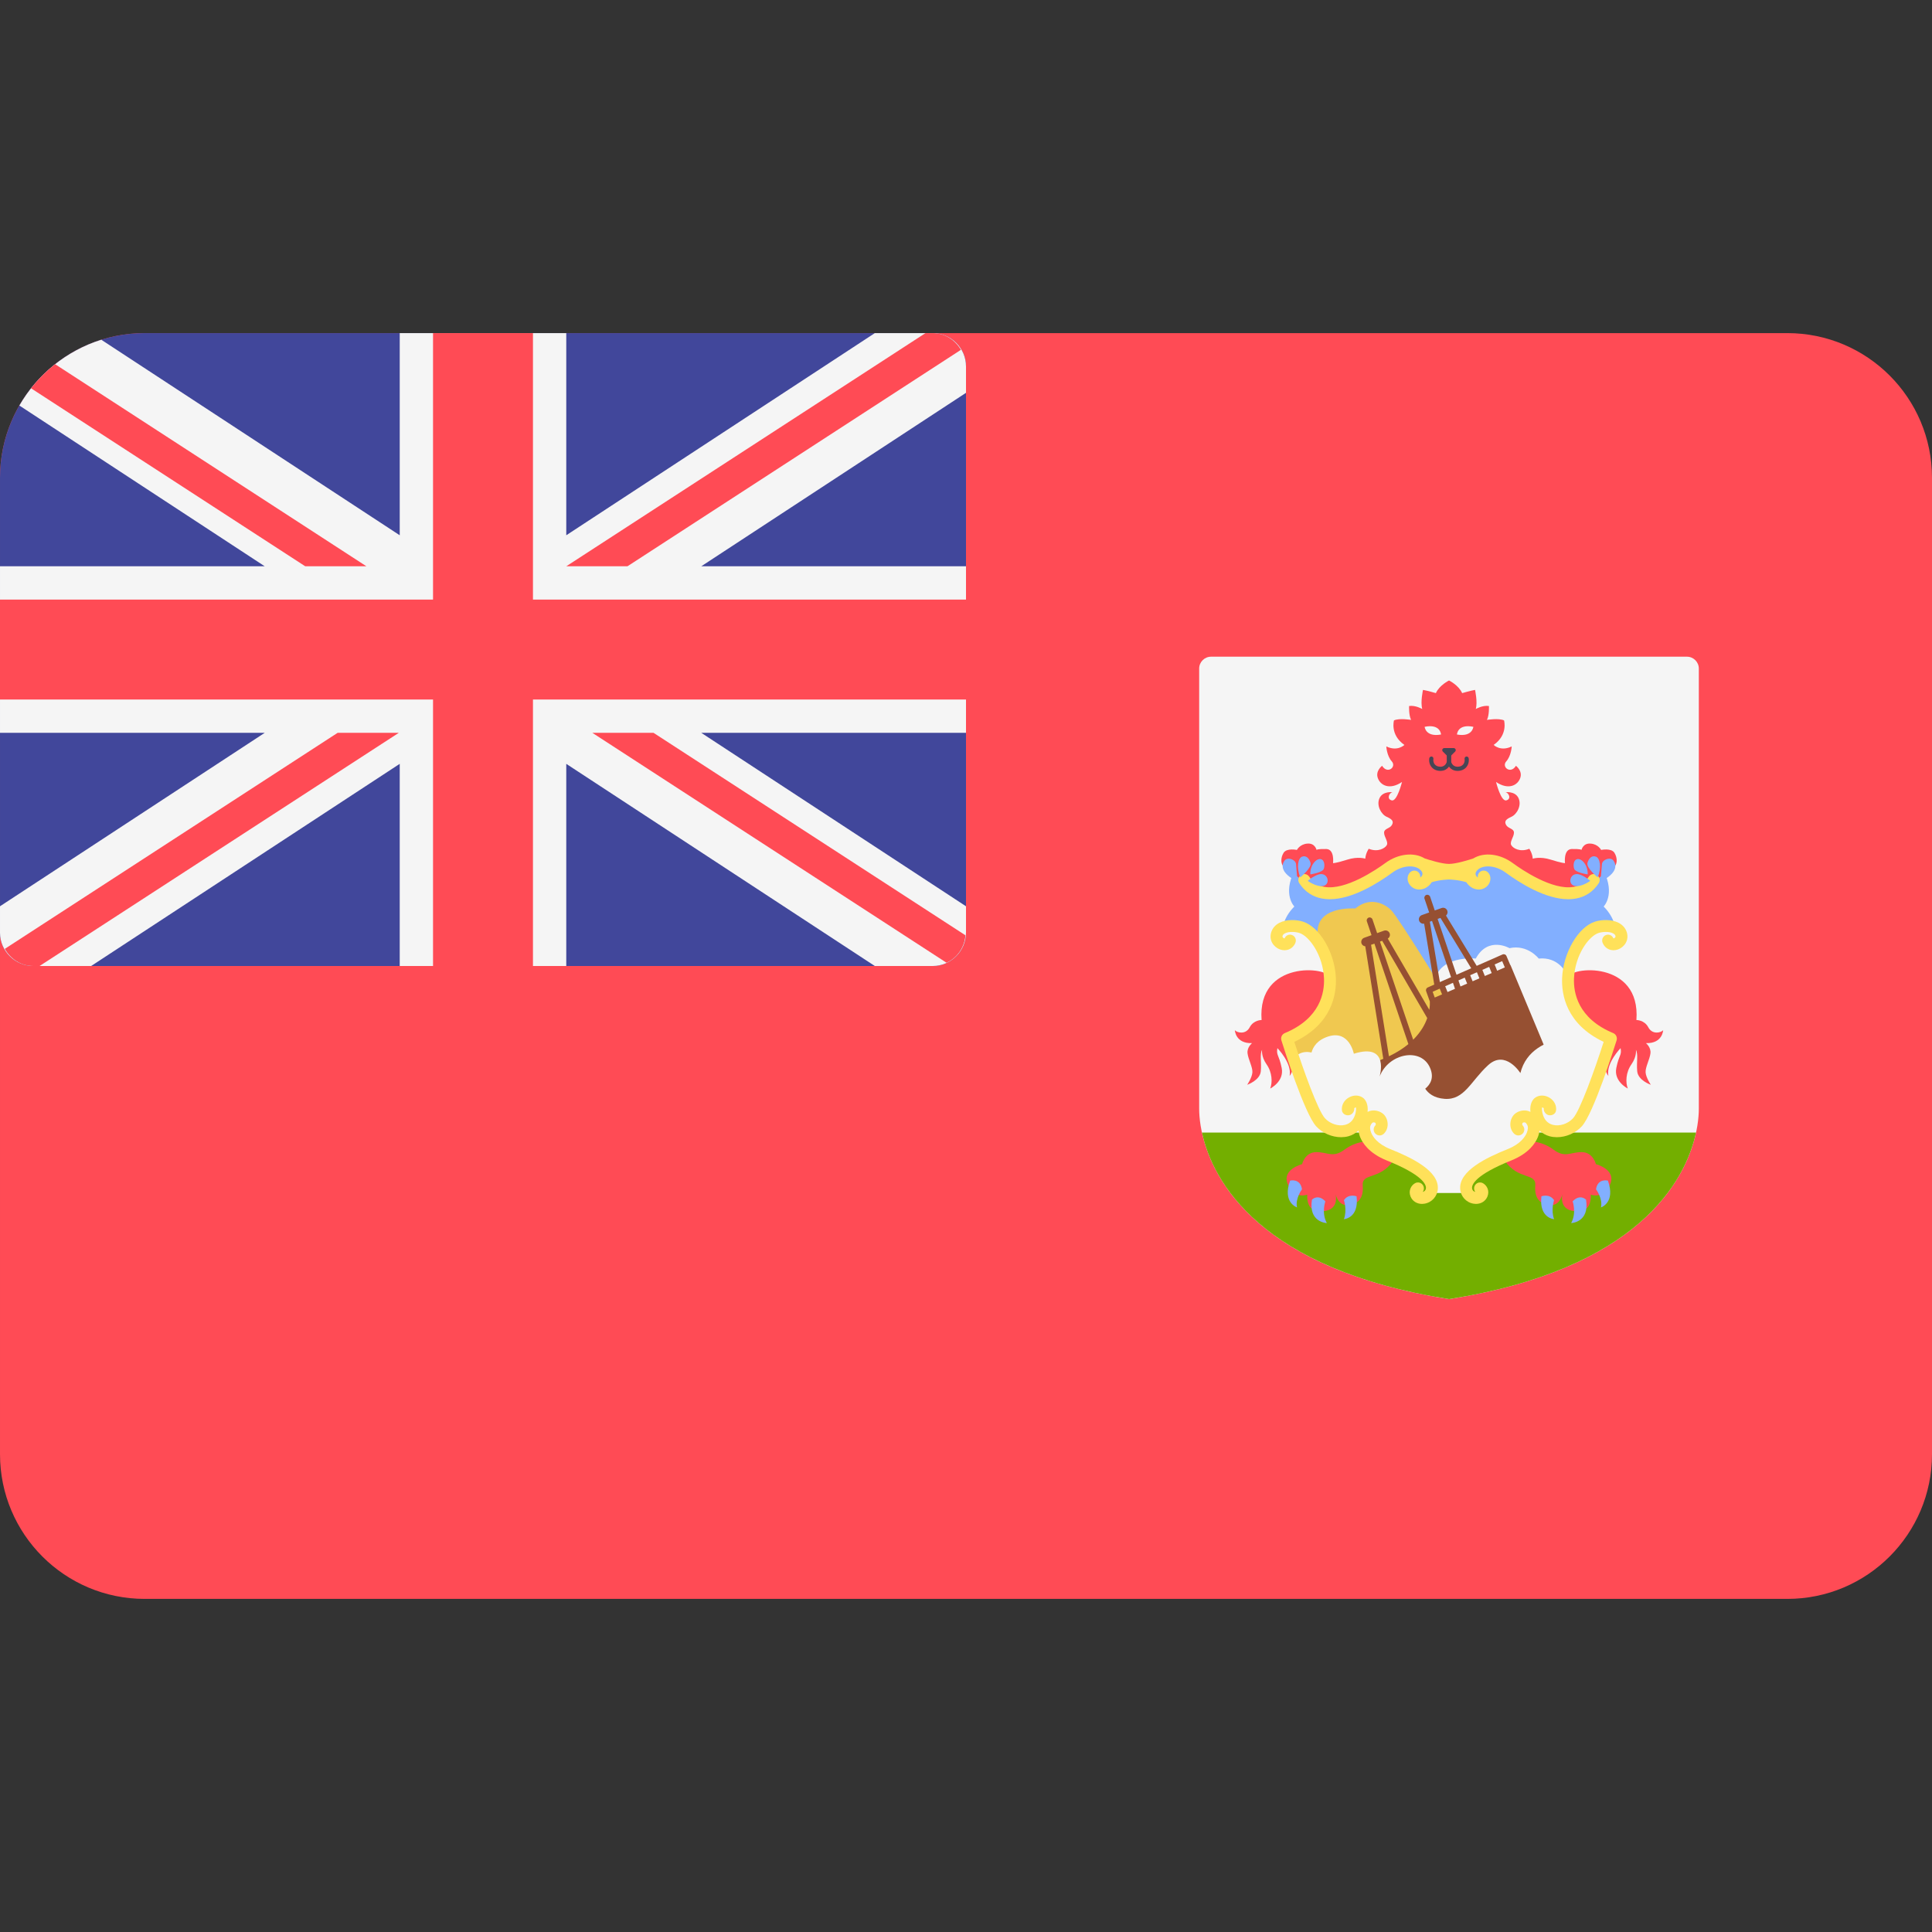 <?xml version="1.0" encoding="iso-8859-1"?>
<!-- Generator: Adobe Illustrator 19.0.0, SVG Export Plug-In . SVG Version: 6.00 Build 0)  -->
<svg xmlns="http://www.w3.org/2000/svg" xmlns:xlink="http://www.w3.org/1999/xlink" version="1.1" id="Layer_1" x="0px" y="0px" viewBox="0 0 512 512" style="enable-background:new 0 0 512 512;" xml:space="preserve">
<rect x="0" y="0" width="512" height="512" fill="#333333" stroke="none"/>
<path style="fill:#FF4B55;" d="M473.655,423.724H38.346c-21.177,0-38.345-17.167-38.345-38.345V126.622  c0-21.177,17.167-38.345,38.345-38.345h435.309c21.177,0,38.345,17.167,38.345,38.345V385.38  C512,406.557,494.833,423.724,473.655,423.724z"/>
<path style="fill:#41479B;" d="M0.001,126.622v120.582c0.017,4.861,3.961,8.797,8.826,8.797h238.344  c4.875,0,8.828-3.953,8.828-8.828V97.104c0-4.874-3.95-8.825-8.823-8.828H38.346C17.169,88.277,0.001,105.444,0.001,126.622z"/>
<path style="fill:#F5F5F5;" d="M150.069,141.849V88.277h-44.138v53.573L26.845,90.035c-9.234,2.9-16.954,9.203-21.711,17.434  l65.022,42.601H0.001v44.138h70.153L0.001,240.169v7.033c0.017,4.861,3.961,8.797,8.826,8.797H24.16l81.77-53.572V256h44.138  v-53.573L231.838,256h15.333c4.875,0,8.828-3.953,8.828-8.828v-7.002l-70.155-45.963h70.155V150.07h-70.155l70.155-45.964v-7.002  c0-4.874-3.95-8.825-8.823-8.828h-15.338L150.069,141.849z"/>
<g>
	<polygon style="fill:#FF4B55;" points="255.999,158.897 141.241,158.897 141.241,88.277 114.758,88.277 114.758,158.897 0,158.897    0,185.38 114.758,185.38 114.758,256.001 141.241,256.001 141.241,185.38 255.999,185.38  "/>
	<path style="fill:#FF4B55;" d="M8.228,102.903l72.661,47.166h16.214l-82.495-53.55C12.239,98.39,10.098,100.533,8.228,102.903z"/>
	<path style="fill:#FF4B55;" d="M166.283,150.07l88.374-57.366c-1.536-2.599-4.246-4.427-7.485-4.427h-1.909l-95.194,61.793H166.283   z"/>
	<path style="fill:#FF4B55;" d="M89.474,194.208L1.269,251.462c1.519,2.663,4.273,4.537,7.559,4.537h1.665l95.195-61.793H89.474   V194.208z"/>
	<path style="fill:#FF4B55;" d="M255.859,247.866l-82.666-53.658H156.98l93.873,60.934   C253.666,253.837,255.594,251.102,255.859,247.866z"/>
</g>
<path style="fill:#F5F5F5;" d="M320.945,174.03c-1.741,0-3.153,1.411-3.153,3.153v116.65c0,9.458,6.305,40.985,66.207,50.443  c59.902-9.458,66.207-40.985,66.207-50.443v-116.65c0-1.741-1.411-3.153-3.153-3.153L320.945,174.03L320.945,174.03z"/>
<path style="fill:#73AF00;" d="M383.999,344.276c50.004-7.895,62.651-31.16,65.469-44.138H318.531  C321.348,313.115,333.995,336.38,383.999,344.276z"/>
<path style="fill:#82AFFF;" d="M424.984,240.237c0,0,3.153-3.153,0-9.458l-40.985-1.834l-40.985,1.834c-3.153,6.305,0,9.458,0,9.458  c-3.153,3.153-3.153,6.305-3.153,6.305h6.305l6.831,11.297l31.001,17.078L415,257.84l6.831-11.297h6.305  C428.137,246.542,428.137,243.389,424.984,240.237z"/>
<path style="fill:#F5F5F5;" d="M415.002,257.839c0,0-1.971-4.335-7.225-3.809c0,0-2.89-3.809-7.751-2.759  c0,0-5.649-3.284-8.932,2.759c0,0-10.444-1.062-11.002,6.891c0,0,16.256,24.504,16.651,24.767  c0.394,0.263,19.442,0.131,19.442,0.131l8.802-9.711l-8.671-12.489L415.002,257.839z"/>
<path style="fill:#F0C850;" d="M384.394,265.589c0,0-13.79-22.528-15.764-24.434c-1.905-1.839-5.649-3.546-9.459-0.394  c0,0-11.428-0.919-9.853,7.751l3.284,13.137c0,0-2.89,9.064-4.204,9.984c-1.313,0.919-6.174,3.415-6.174,3.415l2.759,10.903  l36.781-1.839L384.394,265.589z"/>
<path style="fill:#965032;" d="M400.288,255.738l-0.043,0.019l-1.017-2.401c-0.082-0.194-0.238-0.348-0.434-0.425  s-0.413-0.074-0.609,0.012l-6.842,3.017l-8.138-13.322c0.361-0.31,0.518-0.817,0.348-1.289c-0.22-0.616-0.897-0.936-1.512-0.717  l-1.814,0.649L379,237.655c-0.14-0.413-0.585-0.628-0.999-0.495c-0.413,0.141-0.634,0.588-0.494,1.001l1.236,3.654l-1.939,0.694  c-0.615,0.222-0.935,0.899-0.714,1.512c0.172,0.483,0.628,0.786,1.113,0.786c0.068,0,0.138-0.023,0.207-0.035l2.682,16.153  l-1.73,0.762c-0.377,0.167-0.564,0.597-0.424,0.985l0.981,2.732c0.024,0.46,0.022,1.236-0.135,2.218l-11.006-18.879  c0.462-0.289,0.693-0.851,0.502-1.383c-0.222-0.616-0.893-0.939-1.512-0.717l-1.814,0.649l-1.227-3.626  c-0.139-0.413-0.587-0.634-0.999-0.495c-0.413,0.141-0.634,0.588-0.494,1.001l1.236,3.654l-1.939,0.694  c-0.615,0.222-0.935,0.899-0.714,1.512c0.158,0.441,0.559,0.701,0.995,0.748l4.777,29.814c-0.617,0.259-1.222,0.522-1.901,0.764  c0,0-2.233,10.641-0.525,11.166c1.708,0.525,19.31,5.911,19.31,5.911s24.302-11.56,24.828-11.822  c0.525-0.263,1.577-7.882,1.577-7.882L400.288,255.738z M398.797,256.378l-2.035,0.874l-0.674-1.663l1.999-0.882L398.797,256.378z   M386.497,259.818l1.673-0.737l0.643,1.585l-1.771,0.761L386.497,259.818z M385.588,262.05l-1.978,0.85l-0.622-1.534l2.062-0.909  L385.588,262.05z M390.26,260.045l-0.649-1.6l1.788-0.788l0.655,1.618L390.26,260.045z M392.84,257.021l1.806-0.797l0.669,1.649  l-1.814,0.779L392.84,257.021z M381.736,243.255l8.152,13.346l-3.897,1.718l-5.005-14.796L381.736,243.255z M378.922,244.262  l0.578-0.207l5.042,14.904l-2.963,1.306L378.922,244.262z M381.546,262.001l0.617,1.521l-1.945,0.835l-0.548-1.528L381.546,262.001z   M366.295,249.325l11.938,20.479c-0.601,1.737-1.735,3.753-3.723,5.732l-8.797-26.004L366.295,249.325z M363.348,250.38l0.882-0.316  l9.009,26.632c-1.366,1.133-3.065,2.228-5.156,3.231L363.348,250.38z"/>
<path style="fill:#FF4B55;" d="M427.842,226c-0.837-1.33-3.524-0.76-3.524-0.76s-0.767-1.534-2.794-1.682  c-2.027-0.148-2.399,1.657-2.399,1.657s-0.38-0.282-2.613-0.216s-1.773,3.744-1.773,3.744s-0.854,0-3.744-0.919  c-2.89-0.92-4.794-0.263-4.794-0.263c-0.131-1.511-0.919-2.627-0.919-2.627c-2.43,0.985-4.335-0.131-4.794-0.985  c-0.46-0.854,0.723-2.167,0.723-3.284s-1.544-1.067-2.086-2.052s0-1.527,1.429-2.167s2.759-3.005,1.871-4.926  s-3.448-1.577-3.448-1.577c0.887,0.148,1.625,1.823,0.198,2.167s-2.709-4.877-2.709-4.877c3.3,2.217,5.715,0.887,6.404-1.035  c0.69-1.922-1.133-3.251-1.133-3.251c-1.429,2.315-3.892,0.296-2.561-1.182c1.33-1.478,1.444-3.957,1.444-3.957  c-2.956,1.446-4.794-0.394-4.794-0.394c3.875-2.692,2.759-6.503,2.759-6.503c-1.444-0.657-4.532-0.131-4.532-0.131  c0.657-1.314,0.525-3.679,0.525-3.679c-1.642-0.263-3.481,0.788-3.481,0.788c0.525-1.838-0.198-5.057-0.198-5.057  c-1.182,0.198-3.415,0.854-3.415,0.854c-0.919-2.102-3.481-3.35-3.481-3.35s-2.561,1.248-3.481,3.35c0,0-2.233-0.657-3.415-0.854  c0,0-0.723,3.219-0.198,5.057c0,0-1.839-1.05-3.481-0.788c0,0-0.131,2.365,0.525,3.679c0,0-3.087-0.525-4.532,0.131  c0,0-1.117,3.809,2.759,6.503c0,0-1.839,1.839-4.794,0.394c0,0,0.115,2.479,1.444,3.957c1.33,1.478-1.133,3.498-2.561,1.182  c0,0-1.823,1.33-1.133,3.251s3.104,3.251,6.404,1.035c0,0-1.281,5.221-2.709,4.877s-0.69-2.019,0.198-2.167  c0,0-2.561-0.345-3.448,1.577c-0.887,1.921,0.444,4.286,1.871,4.926c1.429,0.64,1.971,1.182,1.429,2.167  c-0.542,0.985-2.086,0.936-2.086,2.052s1.182,2.43,0.723,3.284c-0.46,0.854-2.365,1.971-4.794,0.985c0,0-0.788,1.117-0.919,2.627  c0,0-1.905-0.657-4.794,0.263c-2.89,0.919-3.744,0.919-3.744,0.919s0.46-3.678-1.773-3.744s-2.613,0.216-2.613,0.216  s-0.371-1.805-2.399-1.657c-2.027,0.149-2.794,1.682-2.794,1.682s-2.687-0.569-3.524,0.76c-0.837,1.33-0.936,3.35,0.64,4.188  c1.577,0.838,5.763,4.335,5.763,4.335l5.911,2.561l20.69-9.163l10.837,2.857l10.837-2.857l20.69,9.163l5.911-2.561  c0,0,4.188-3.498,5.763-4.335C428.778,229.35,428.68,227.331,427.842,226z"/>
<path style="fill:#F5F5F5;" d="M377.546,192.612c0,0,0.223,2.782,4.34,2.04C381.885,194.652,381.775,191.759,377.546,192.612z"/>
<path style="fill:#FF4B55;" d="M362.313,302.503c0,0-2.956-0.098-6.009,2.167c-3.054,2.266-4.401,0.657-7.455,0.657  s-3.777,3.186-3.777,3.186s-5.911,1.478-3.546,5.813c1.495,2.742,3.576,2.684,4.908,2.272c-0.067,1.842,0.352,3.866,2.481,4.231  c4.04,0.69,5.813-1.478,4.926-4.828c0,0,0.492,3.448,3.153,3.35c2.66-0.098,4.434-1.577,4.138-5.123s4.434-1.379,8.078-6.601  L362.313,302.503z"/>
<g>
	<path style="fill:#82AFFF;" d="M345.039,315.179c0,0-1.839,2.43-1.313,4.794c0,0-3.94-1.248-1.839-7.094   C341.886,312.88,344.58,312.158,345.039,315.179z"/>
	<path style="fill:#82AFFF;" d="M351.229,318.365c0,0-1.084,3.054,0.394,5.763c0,0-4.926-0.148-3.94-6.207   C347.683,317.922,349.259,316.296,351.229,318.365z"/>
	<path style="fill:#82AFFF;" d="M356.156,318.069c0,0,0.887,2.561,0,5.025c0,0,4.04-0.246,3.35-6.059   C359.505,317.034,357.338,316.246,356.156,318.069z"/>
</g>
<g>
	<path style="fill:#FF4B55;" d="M352.56,259.153c-0.373-3.038-19.409-4.828-18.227,11.166c0,0-2.112-0.039-3.15,1.928   s-3.264,1.484-3.932,0.779c0,0,0.148,3.561,4.562,3.412c0,0-1.397,1.1-1.199,2.708s1.359,3.635,1.286,5.02   s-1.385,3.314-1.385,3.314s3.388-1.162,3.61-3.585s-0.321-4.451,0.346-5.687c0,0-0.321,1.706,1.187,3.858   c1.508,2.152,1.582,4.772,0.964,6.404c0,0,3.758-1.855,3.041-5.44s-1.484-3.264-1.138-5.267c0,0,3.907,3.981,3.24,7.369   c0,0,1.249-1.496,1.138-4.314s-2.068-4.715-2.068-4.715S353.84,269.596,352.56,259.153z"/>
	<path style="fill:#FF4B55;" d="M405.686,302.503c0,0,2.956-0.098,6.009,2.167c3.054,2.266,4.401,0.657,7.455,0.657   s3.777,3.186,3.777,3.186s5.911,1.478,3.546,5.813c-1.495,2.742-3.576,2.684-4.908,2.272c0.067,1.842-0.352,3.866-2.481,4.231   c-4.04,0.69-5.813-1.478-4.926-4.828c0,0-0.492,3.448-3.153,3.35c-2.66-0.098-4.434-1.577-4.138-5.123s-4.434-1.379-8.078-6.601   L405.686,302.503z"/>
</g>
<g>
	<path style="fill:#82AFFF;" d="M422.961,315.179c0,0,1.839,2.43,1.313,4.794c0,0,3.94-1.248,1.839-7.094   C426.113,312.88,423.42,312.158,422.961,315.179z"/>
	<path style="fill:#82AFFF;" d="M416.769,318.365c0,0,1.084,3.054-0.394,5.763c0,0,4.926-0.148,3.94-6.207   C420.317,317.922,418.74,316.296,416.769,318.365z"/>
	<path style="fill:#82AFFF;" d="M411.844,318.069c0,0-0.887,2.561,0,5.025c0,0-4.04-0.246-3.35-6.059   C408.493,317.034,410.662,316.246,411.844,318.069z"/>
</g>
<path style="fill:#FF4B55;" d="M415.44,259.153c0.373-3.038,19.409-4.828,18.227,11.166c0,0,2.112-0.039,3.15,1.928  s3.264,1.484,3.932,0.779c0,0-0.148,3.561-4.562,3.412c0,0,1.397,1.1,1.199,2.708s-1.361,3.635-1.286,5.02  c0.074,1.385,1.385,3.314,1.385,3.314s-3.388-1.162-3.61-3.585s0.321-4.451-0.346-5.687c0,0,0.321,1.706-1.187,3.858  c-1.508,2.152-1.582,4.772-0.964,6.404c0,0-3.758-1.855-3.041-5.44s1.484-3.264,1.138-5.267c0,0-3.907,3.981-3.24,7.369  c0,0-1.249-1.496-1.138-4.314c0.111-2.819,2.068-4.715,2.068-4.715S414.159,269.596,415.44,259.153z"/>
<path style="fill:#FFE15A;" d="M423.227,231.894c-0.724-0.487-1.703-0.284-2.185,0.447c-0.997,1.505-2.311,2.386-4.014,2.691  c-5.641,0.979-13.773-4.575-16.135-6.312c-3.423-2.516-7.651-2.953-10.458-1.224c-1.12,0.371-4.544,1.45-6.434,1.45  c-1.89,0-5.314-1.08-6.434-1.45c-2.807-1.729-7.036-1.292-10.458,1.224c-2.361,1.737-10.494,7.29-16.135,6.312  c-1.704-0.305-3.017-1.185-4.014-2.691c-0.482-0.729-1.461-0.932-2.185-0.447c-0.726,0.48-0.925,1.46-0.445,2.183  c1.478,2.236,3.527,3.599,6.091,4.057c0.648,0.117,1.31,0.169,1.984,0.169c6.016,0,12.823-4.292,16.568-7.041  c2.785-2.045,5.907-2.041,7.313-0.856c0.355,0.301,0.759,0.776,0.662,1.333c-0.052,0.305-0.253,0.579-0.587,0.81  c0.081-0.483-0.066-0.998-0.439-1.373c-0.616-0.616-1.613-0.616-2.229,0c-0.802,0.798-0.889,2.093-0.214,3.147  c0.679,1.056,2.142,1.828,3.88,1.185c0.883-0.329,1.589-0.958,2.078-1.728c2.396-0.697,4.565-0.702,4.565-0.702  s2.169,0.004,4.565,0.702c0.489,0.77,1.195,1.399,2.078,1.728c1.738,0.643,3.2-0.129,3.88-1.185  c0.675-1.053,0.588-2.349-0.214-3.147c-0.616-0.616-1.613-0.616-2.229,0c-0.373,0.375-0.519,0.889-0.439,1.373  c-0.334-0.231-0.534-0.505-0.587-0.81c-0.097-0.557,0.307-1.032,0.662-1.333c1.406-1.185,4.527-1.188,7.313,0.856  c3.745,2.75,10.552,7.041,16.568,7.041c0.674,0,1.336-0.052,1.984-0.169c2.564-0.459,4.613-1.823,6.091-4.057  C424.152,233.352,423.954,232.374,423.227,231.894z"/>
<g>
	<path style="fill:#82AFFF;" d="M343.83,233.635c0,0-0.259-3.523-0.371-4.673s-2.262-2.003-3.079-0.853   C339.564,229.257,339.343,231.372,343.83,233.635z"/>
	<path style="fill:#82AFFF;" d="M344.591,232.503c0,0,3.104-2.513,2.709-3.842c-0.394-1.33-1.231-2.019-2.266-1.625   C343.998,227.429,343.507,229.842,344.591,232.503z"/>
	<path style="fill:#82AFFF;" d="M350.65,230.532c0.446-0.446,0.591-2.611-0.64-2.857c-1.231-0.246-2.857,1.675-2.759,4.04   C347.251,231.715,349.812,231.369,350.65,230.532z"/>
	<path style="fill:#82AFFF;" d="M349.369,231.763c-1.429,0.457-2.808,1.675-2.808,1.675s2.561,1.871,4.335,1.281   C352.67,234.128,351.833,230.976,349.369,231.763z"/>
</g>
<path style="fill:#F5F5F5;" d="M390.453,192.612c0,0-0.223,2.782-4.34,2.04C386.113,194.652,386.225,191.759,390.453,192.612z"/>
<g>
	<path style="fill:#82AFFF;" d="M424.169,233.635c0,0,0.259-3.523,0.371-4.673c0.111-1.15,2.262-2.003,3.079-0.853   C428.435,229.259,428.657,231.372,424.169,233.635z"/>
	<path style="fill:#82AFFF;" d="M423.409,232.503c0,0-3.104-2.513-2.709-3.842c0.394-1.33,1.231-2.019,2.266-1.625   C424.001,227.429,424.492,229.842,423.409,232.503z"/>
	<path style="fill:#82AFFF;" d="M417.35,230.532c-0.446-0.446-0.591-2.611,0.64-2.857c1.231-0.246,2.857,1.675,2.759,4.04   C420.748,231.715,418.187,231.369,417.35,230.532z"/>
	<path style="fill:#82AFFF;" d="M418.63,231.763c1.429,0.457,2.808,1.675,2.808,1.675s-2.561,1.871-4.335,1.281   C415.329,234.128,416.167,230.976,418.63,231.763z"/>
</g>
<g>
	<path style="fill:#464655;" d="M382.369,199.169l1.25,1.25c0.21,0.21,0.551,0.21,0.76,0l1.25-1.25   c0.339-0.339,0.099-0.918-0.381-0.918h-2.5C382.27,198.251,382.031,198.83,382.369,199.169z"/>
	<path style="fill:#464655;" d="M381.715,204.294c-0.927,0-1.729-0.332-2.274-0.946c-0.564-0.638-0.803-1.515-0.661-2.408   c0.051-0.299,0.351-0.48,0.632-0.456c0.301,0.05,0.505,0.332,0.457,0.634c-0.09,0.564,0.054,1.108,0.397,1.496   c0.354,0.397,0.895,0.581,1.559,0.573c1.386-0.055,1.618-1.41,1.628-1.465l-0.007-2.473c0-0.305,0.246-0.551,0.551-0.551   s0.551,0.246,0.551,0.551v2.559c-0.134,0.884-0.856,2.408-2.68,2.482C381.819,204.294,381.766,204.294,381.715,204.294z"/>
	<path style="fill:#464655;" d="M386.284,204.294c-0.051,0-0.103,0-0.156-0.003c-1.824-0.074-2.546-1.598-2.674-2.396l-0.007-2.645   c0-0.305,0.246-0.551,0.551-0.551s0.551,0.246,0.551,0.551v2.559c0.019,0.055,0.277,1.327,1.621,1.379   c0.683,0.012,1.204-0.169,1.559-0.573c0.343-0.388,0.488-0.932,0.397-1.496c-0.047-0.301,0.156-0.585,0.457-0.634   c0.288-0.036,0.584,0.154,0.632,0.456c0.143,0.893-0.097,1.77-0.66,2.408C388.012,203.962,387.211,204.294,386.284,204.294z"/>
</g>
<g>
	<path style="fill:#F5F5F5;" d="M402.916,284.375c0,0-3.94-6.305-8.538-2.102c-4.598,4.204-6.305,9.327-11.56,8.932   c-2.883-0.216-4.356-1.533-5.121-2.684c1.396-1.149,2.386-2.894,1.312-5.461c-2.365-5.649-11.034-3.94-13.399,2.233   c0,0,2.759-9.064-6.831-6.042c0,0-1.182-6.305-6.699-4.598c-3,0.929-4.11,2.775-4.522,4.279c-1.161-0.27-2.652-0.262-4.017,0.843   l6.962,18.785l10.509,0.131l2.365,3.546l13.793,8.67l2.496,5.255h8.67c0,0,0.657-5.386,5.255-6.962   c4.598-1.577,12.085-4.861,12.874-7.751c0.788-2.89,0.788-2.89,0.788-2.89l8.407,0.131c0.919-0.657,7.094-10.772,7.094-10.772   l2.866-13.027C424.037,274.665,405.931,272.315,402.916,284.375z"/>
	<path style="fill:#F5F5F5;" d="M425.641,274.785l-0.024,0.109c0.073,0.01,0.156,0.023,0.156,0.023L425.641,274.785z"/>
</g>
<g>
	<path style="fill:#FFE15A;" d="M368.424,304.516c-3.406-1.373-4.622-3.297-5.043-4.322c-0.391-0.948-0.314-1.62-0.207-1.866   c0.217-0.502,0.48-0.822,0.725-0.884c0.231-0.055,0.523,0.077,0.576,0.11c0.11,0.126,0.169,0.526,0.063,0.625   c-0.634,0.597-0.663,1.594-0.067,2.229c0.599,0.634,1.593,0.662,2.229,0.067c0.648-0.609,1.02-1.462,1.045-2.401   c0.03-1.006-0.339-2.01-0.982-2.688c-0.646-0.683-1.971-1.305-3.383-1.053c-0.291,0.051-0.619,0.17-0.954,0.332   c0.221-2.184-0.621-3.302-1.239-3.753c-1.039-0.755-2.518-0.772-3.763-0.043c-1.273,0.748-1.961,2.057-1.793,3.411   c0.108,0.865,0.975,1.383,1.821,1.266c0.864-0.105,1.543-0.997,1.437-1.859c0.179-0.163,0.414-0.218,0.406-0.256   c0.003,0.003,0.211,0.348-0.04,1.46c-0.393,1.742-1.314,2.814-2.74,3.19c-1.775,0.49-4.049-0.258-5.393-1.734   c-1.869-2.057-5.781-12.971-8.107-20.241c9.971-4.729,11.196-12.586,11.007-16.964c-0.288-6.669-4.278-13.492-8.715-14.899   c-1.746-0.551-4.361-0.665-6.259,0.314c-1.075,0.561-1.821,1.419-2.157,2.487c-0.685,2.179,0.686,3.981,2.326,4.569   c1.698,0.609,3.412-0.124,4.071-1.746c0.327-0.807-0.03-1.73-0.836-2.057c-0.811-0.335-1.694,0.058-2.019,0.862   c-0.066,0.036-0.285-0.046-0.448-0.231c-0.118-0.136-0.143-0.268-0.085-0.449c0.052-0.167,0.171-0.413,0.605-0.638   c1.03-0.538,2.752-0.456,3.852-0.108c2.539,0.803,6.246,5.77,6.516,12.029c0.161,3.741-0.974,10.598-10.388,14.505   c-0.755,0.314-1.144,1.149-0.9,1.928c0.615,1.967,6.098,19.341,9.204,22.755c1.671,1.838,4.196,2.906,6.611,2.906   c0.654,0,1.301-0.077,1.92-0.241c1.053-0.279,1.932-0.822,2.697-1.504c0.076,0.578,0.21,1.17,0.454,1.762   c0.609,1.484,2.3,4.243,7.02,6.145c9.547,3.83,10.454,6.391,10.402,7.318c-0.029,0.508-0.32,0.772-0.557,0.905   c-0.103,0.058-0.205,0.095-0.292,0.117c0.352-0.483,0.416-1.145,0.105-1.703c-0.425-0.76-1.383-1.032-2.144-0.607   c-1.073,0.6-1.821,2.014-1.18,3.559c0.5,1.201,1.671,1.928,3.023,1.928c0.217,0,0.439-0.019,0.663-0.059   c1.963-0.332,3.413-1.961,3.529-3.959C381.31,310.253,374.103,306.794,368.424,304.516z"/>
	<path style="fill:#FFE15A;" d="M399.575,304.516c3.406-1.373,4.622-3.297,5.043-4.322c0.391-0.948,0.314-1.62,0.207-1.866   c-0.217-0.502-0.48-0.822-0.725-0.884c-0.231-0.055-0.523,0.077-0.576,0.11c-0.11,0.126-0.169,0.526-0.063,0.625   c0.635,0.597,0.663,1.594,0.067,2.229c-0.599,0.634-1.593,0.662-2.229,0.067c-0.648-0.609-1.02-1.462-1.045-2.401   c-0.029-1.006,0.339-2.01,0.982-2.688c0.646-0.683,1.971-1.305,3.383-1.053c0.291,0.051,0.619,0.17,0.954,0.332   c-0.221-2.184,0.621-3.302,1.239-3.753c1.039-0.755,2.518-0.772,3.763-0.043c1.273,0.748,1.961,2.057,1.793,3.411   c-0.108,0.865-0.975,1.383-1.821,1.266c-0.864-0.105-1.543-0.997-1.437-1.859c-0.179-0.163-0.414-0.218-0.406-0.256   c-0.003,0.003-0.211,0.348,0.04,1.46c0.393,1.742,1.314,2.814,2.74,3.19c1.775,0.49,4.049-0.258,5.393-1.734   c1.869-2.057,5.781-12.971,8.107-20.241c-9.971-4.729-11.196-12.586-11.007-16.964c0.288-6.669,4.278-13.492,8.715-14.899   c1.746-0.551,4.361-0.665,6.259,0.314c1.075,0.561,1.821,1.419,2.157,2.487c0.685,2.179-0.686,3.981-2.326,4.569   c-1.698,0.609-3.412-0.124-4.071-1.746c-0.327-0.807,0.03-1.73,0.836-2.057c0.811-0.335,1.694,0.058,2.019,0.862   c0.066,0.036,0.285-0.046,0.448-0.231c0.118-0.136,0.143-0.268,0.085-0.449c-0.052-0.167-0.171-0.413-0.605-0.638   c-1.03-0.538-2.752-0.456-3.852-0.108c-2.539,0.803-6.246,5.77-6.516,12.029c-0.161,3.741,0.974,10.598,10.388,14.505   c0.755,0.314,1.144,1.149,0.9,1.928c-0.615,1.967-6.098,19.341-9.204,22.755c-1.671,1.838-4.196,2.906-6.611,2.906   c-0.654,0-1.301-0.077-1.92-0.241c-1.053-0.279-1.932-0.822-2.697-1.504c-0.076,0.578-0.21,1.17-0.454,1.762   c-0.609,1.484-2.3,4.243-7.02,6.145c-9.547,3.83-10.454,6.391-10.402,7.318c0.03,0.508,0.32,0.772,0.557,0.905   c0.103,0.058,0.205,0.095,0.292,0.117c-0.352-0.483-0.416-1.145-0.105-1.703c0.425-0.76,1.383-1.032,2.144-0.607   c1.073,0.6,1.821,2.014,1.18,3.559c-0.5,1.201-1.671,1.928-3.023,1.928c-0.217,0-0.439-0.019-0.663-0.059   c-1.963-0.332-3.413-1.961-3.529-3.959C386.688,310.253,393.896,306.794,399.575,304.516z"/>
</g>
<g>
</g>
<g>
</g>
<g>
</g>
<g>
</g>
<g>
</g>
<g>
</g>
<g>
</g>
<g>
</g>
<g>
</g>
<g>
</g>
<g>
</g>
<g>
</g>
<g>
</g>
<g>
</g>
<g>
</g>
</svg>
